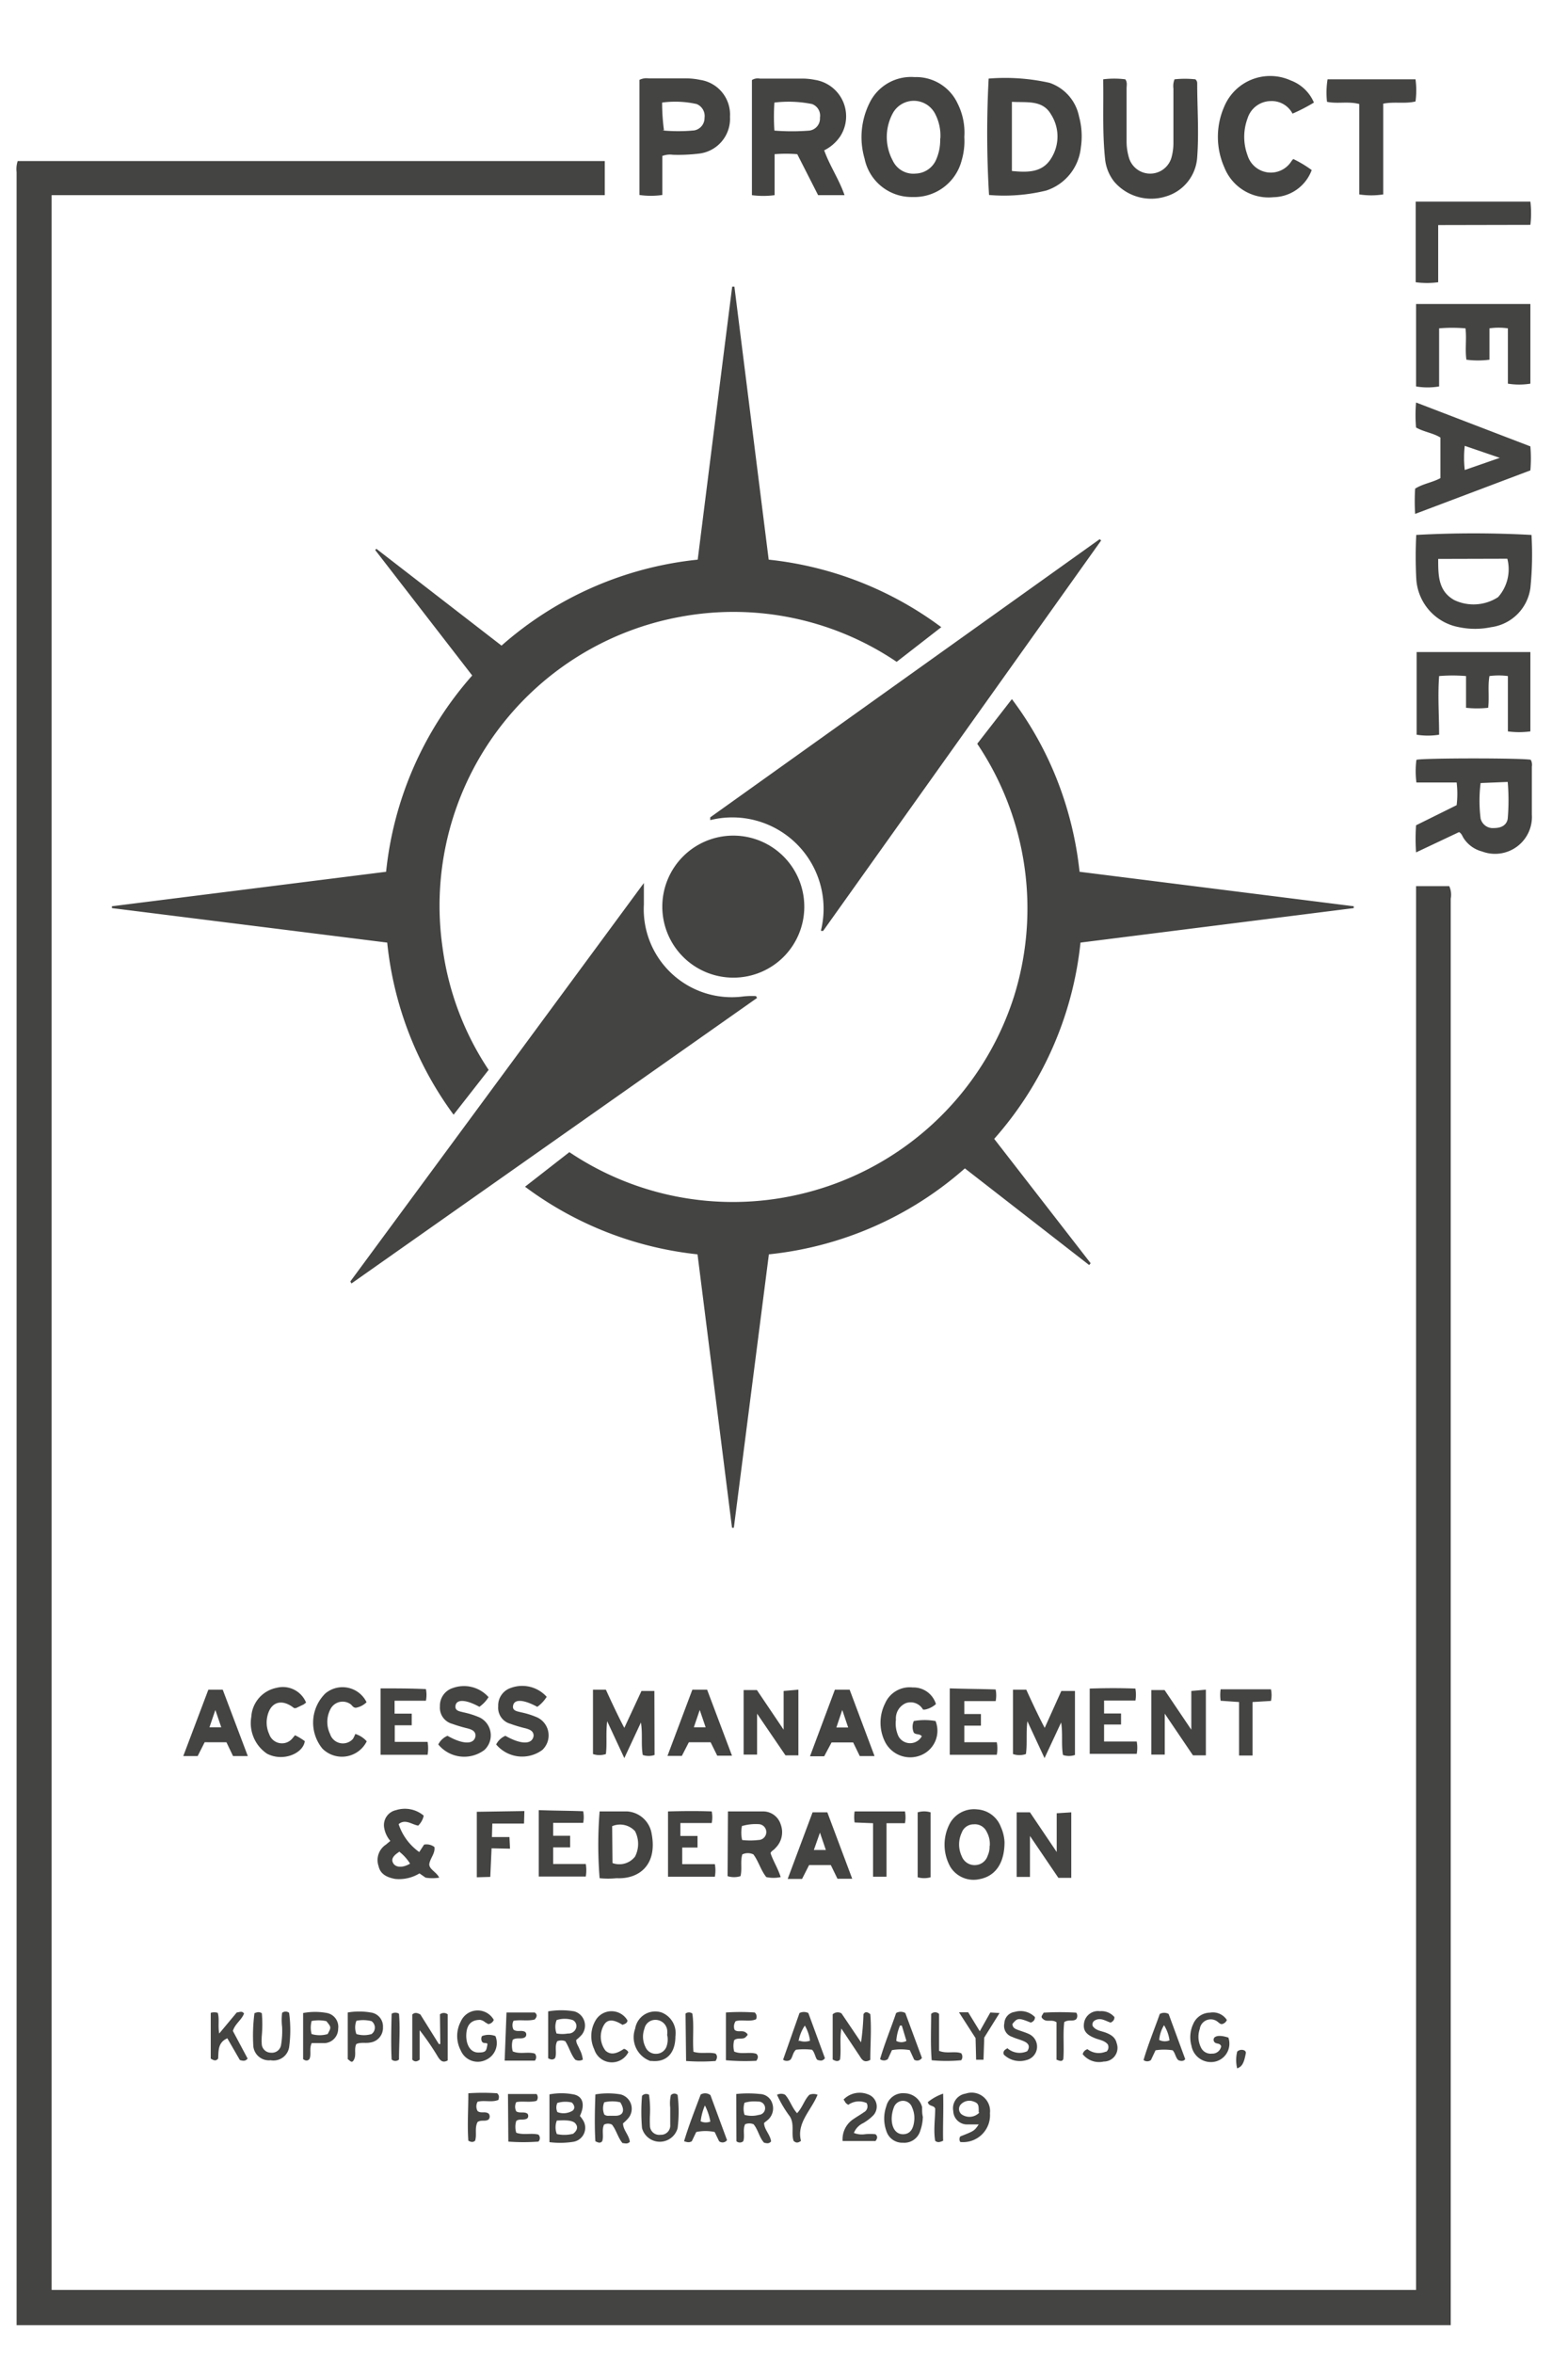 <svg xmlns="http://www.w3.org/2000/svg" viewBox="0 0 85.04 127.56"><defs><style>.cls-1{fill:#444443;}</style></defs><title>ERGON_Logo_</title><path d="M.9 126.05c0-.2 0-.38 0-.57V9.33a1.4 1.4 0 0 1 .06-.6H32.8v1.85h-30v113.56h74v-76.1c.63 0 1.22 0 1.8 0a1.13 1.13 0 0 1 .08.68q0 12.26 0 24.5v52.13c0 .23 0 .47 0 .7zM21 51.1L6.07 49.23v-.1l14.87-1.87a19 19 0 0 1 4.67-10.64l-5.26-6.8.06-.07L27.2 35a19 19 0 0 1 10.64-4.66q.93-7.4 1.87-14.8h.12l1.86 14.8A19 19 0 0 1 51.05 34l-2.42 1.88a15.8 15.8 0 0 0-11.74-2.44A15.92 15.92 0 0 0 24 51.36 15.7 15.7 0 0 0 26.5 58l-1.9 2.43A19 19 0 0 1 21 51.1zM28.48 64.33l2.4-1.87a15.9 15.9 0 0 0 12.33 2.32A16 16 0 0 0 55 54a16 16 0 0 0-2-13.68l1.88-2.42a18.6 18.6 0 0 1 2.47 4.43 19.23 19.23 0 0 1 1.2 4.93l14.87 1.87v.1L58.6 51.1a19 19 0 0 1-4.68 10.64l5.23 6.74-.08.1-6.74-5.24A19 19 0 0 1 41.7 68L39.8 82.82h-.1C39.08 77.9 38.46 73 37.83 68a19 19 0 0 1-9.36-3.67zM19 69.47l15.92-21.6c0 .45 0 .8 0 1.16a4.77 4.77 0 0 0 5.3 5A4.25 4.25 0 0 1 41 54l.06.1-22 15.48zM44.52 50.46a4.95 4.95 0 0 0-6-6v-.15l21.12-15.08.08.07-15.08 21.17zM39.76 53a3.85 3.85 0 1 1 3.86-3.82A3.84 3.84 0 0 1 39.76 53zM79 43.65a5.05 5.05 0 0 0 0-1.23h-2.18a4.65 4.65 0 0 1 0-1.23c.4-.1 5.8-.1 6.2 0a.57.57 0 0 1 .06.37c0 .87 0 1.74 0 2.6a2 2 0 0 1-2.7 2 1.7 1.7 0 0 1-1-.72c-.07-.1-.1-.25-.25-.33l-2.33 1.1a10.46 10.46 0 0 1 0-1.47zm1.3-1.2a7.74 7.74 0 0 0 0 1.92.68.68 0 0 0 .73.52c.4 0 .68-.16.74-.5a11.65 11.65 0 0 0 0-2zM45.8 10.58h-1.43l-1.13-2.22a7.15 7.15 0 0 0-1.23 0v2.22a4.68 4.68 0 0 1-1.23 0V4.34a.6.6 0 0 1 .43-.08h2.33a3.6 3.6 0 0 1 .66.07 2 2 0 0 1 1.37 3.06 2.25 2.25 0 0 1-.87.76c.3.84.8 1.56 1.1 2.42zM42 7.08a12.13 12.13 0 0 0 1.9 0 .66.66 0 0 0 .57-.7.67.67 0 0 0-.43-.74A6.44 6.44 0 0 0 42 5.56a11 11 0 0 0 0 1.52zM53.62 4.26a11.05 11.05 0 0 1 3.3.23 2.43 2.43 0 0 1 1.6 1.82 4.07 4.07 0 0 1 .1 1.68 2.74 2.74 0 0 1-1.88 2.34 9.63 9.63 0 0 1-3.1.24 55.87 55.87 0 0 1-.02-6.32zm1.26 1.26v3.75c.83.08 1.64.1 2.12-.67a2.22 2.22 0 0 0 0-2.4c-.46-.8-1.32-.63-2.12-.68zM76.8 29a56.92 56.92 0 0 1 6.26 0 17.87 17.87 0 0 1-.06 2.88A2.48 2.48 0 0 1 80.87 34a4.25 4.25 0 0 1-1.74 0 2.83 2.83 0 0 1-2.32-2.65 22.78 22.78 0 0 1 0-2.35zm1.2 1.3c0 .9 0 1.74.87 2.23a2.44 2.44 0 0 0 2.38-.16 2.28 2.28 0 0 0 .5-2.08zM52.3 7.43a3.7 3.7 0 0 1-.14 1.25 2.65 2.65 0 0 1-2.67 2 2.6 2.6 0 0 1-2.6-2.08 4.16 4.16 0 0 1 .26-3 2.5 2.5 0 0 1 2.45-1.42 2.48 2.48 0 0 1 2.34 1.44 3.5 3.5 0 0 1 .36 1.8zM51 7.5a2.55 2.55 0 0 0-.3-1.36 1.3 1.3 0 0 0-2.28 0 2.7 2.7 0 0 0 0 2.57 1.23 1.23 0 0 0 1.24.7 1.25 1.25 0 0 0 1.13-.8 2.62 2.62 0 0 0 .2-1.1zM83 35.35v4.3a4.47 4.47 0 0 1-1.22 0v-3a3.84 3.84 0 0 0-1 0c-.1.57 0 1.14-.07 1.72a5.5 5.5 0 0 1-1.2 0v-1.72a8.8 8.8 0 0 0-1.46 0c-.08 1.07 0 2.12 0 3.18a3.85 3.85 0 0 1-1.22 0v-4.48zM79.48 17.8a8.5 8.5 0 0 0-1.43 0v3.15a3.75 3.75 0 0 1-1.25 0v-4.47H83v4.32a3.85 3.85 0 0 1-1.22 0v-3a3.5 3.5 0 0 0-1 0v1.7a4.77 4.77 0 0 1-1.25 0c-.08-.56.02-1.14-.05-1.7zM35.92 8.47v2.1a4.3 4.3 0 0 1-1.24 0V4.33a.85.85 0 0 1 .5-.08h2.05a3.65 3.65 0 0 1 .74.08 1.9 1.9 0 0 1 1.62 2 1.9 1.9 0 0 1-1.7 2 9.32 9.32 0 0 1-1.4.06 1.16 1.16 0 0 0-.58.07zm0-1.4a9.06 9.06 0 0 0 1.73 0 .68.68 0 0 0 .56-.68.7.7 0 0 0-.43-.75 5.32 5.32 0 0 0-1.87-.08 11.12 11.12 0 0 0 .1 1.5zM59.83 4.3a4.76 4.76 0 0 1 1.2 0c.12.16.07.33.07.5q0 1.4 0 2.8a3.12 3.12 0 0 0 .12.92 1.2 1.2 0 0 0 2.32 0 2.93 2.93 0 0 0 .1-.78V4.8a1 1 0 0 1 .06-.5 5.36 5.36 0 0 1 1.13 0 .27.27 0 0 1 .1.22c0 1.32.1 2.65 0 4a2.37 2.37 0 0 1-1.7 2.13 2.64 2.64 0 0 1-2.8-.8 2.36 2.36 0 0 1-.5-1.27c-.15-1.45-.07-2.84-.1-4.28zM76.8 23.18a7.76 7.76 0 0 1 0-1.36L83 24.2a7.88 7.88 0 0 1 0 1.3l-6.25 2.36a10.7 10.7 0 0 1 0-1.37c.43-.27.93-.33 1.37-.57v-2.2c-.4-.25-.9-.3-1.33-.55zm2.64 2.3l1.9-.66-1.9-.65a5.74 5.74 0 0 0 0 1.3zM70.14 8.62a6.18 6.18 0 0 1 1 .6 2.25 2.25 0 0 1-2.07 1.47 2.58 2.58 0 0 1-2.67-1.62 4.08 4.08 0 0 1 0-3.3A2.7 2.7 0 0 1 70 4.36a2.2 2.2 0 0 1 1.26 1.2 9.65 9.65 0 0 1-1.16.6 1.27 1.27 0 0 0-1.18-.68 1.33 1.33 0 0 0-1.26.94 2.87 2.87 0 0 0 0 2A1.32 1.32 0 0 0 70 8.8a1.1 1.1 0 0 1 .14-.18zM76.77 4.3a4.46 4.46 0 0 1 0 1.2c-.56.14-1.14 0-1.75.12v4.92a4.28 4.28 0 0 1-1.3 0v-4.9c-.6-.16-1.18 0-1.75-.12A4.5 4.5 0 0 1 72 4.3zM78 12.2v3.1a4.54 4.54 0 0 1-1.22 0v-4.37H83a5.3 5.3 0 0 1 0 1.26zM35.5 95.14a1 1 0 0 1-.64 0c-.1-.57 0-1.15-.1-1.76l-.9 1.93-.93-2c-.08.67 0 1.23-.07 1.78a1.1 1.1 0 0 1-.7 0V91.6h.7s.6 1.33 1 2.07l.93-2h.7zM58.3 95.14a1 1 0 0 1-.65 0c-.1-.57 0-1.15-.1-1.76l-.9 1.93-.93-2c-.08.67 0 1.23-.08 1.78a1.08 1.08 0 0 1-.7 0V91.6h.72s.6 1.33 1 2.07l.9-2h.74zM43.3 91.6v3.56h-.7l-1.54-2.26s0 2.22 0 2.22h-.73v-3.5h.72l1.45 2.15s0-2.1 0-2.1zM65.4 91.6v3.56h-.7l-1.53-2.26s0 2.22 0 2.22h-.73v-3.5h.72l1.45 2.15s0-2.1 0-2.1zM58.1 98.25v3.55h-.7l-1.54-2.27s0 2.22 0 2.22h-.72v-3.5h.72l1.45 2.15s0-2.1 0-2.1zM39.48 98.2c.68 0 1.3 0 1.94 0a1 1 0 0 1 .92.7 1.2 1.2 0 0 1-.3 1.3c-.07.1-.2.13-.25.26.14.43.4.82.55 1.3a1.87 1.87 0 0 1-.78 0c-.3-.37-.42-.86-.7-1.23a.7.7 0 0 0-.6 0c-.12.38 0 .8-.1 1.18a1.18 1.18 0 0 1-.7 0zm.77.75a1.75 1.75 0 0 0 0 .8 3.7 3.7 0 0 0 .88 0 .43.43 0 0 0 0-.86 2.66 2.66 0 0 0-.88.1zM54.48 99.87c0 1.14-.5 1.84-1.35 2a1.48 1.48 0 0 1-1.58-.65 2.45 2.45 0 0 1 0-2.43 1.5 1.5 0 0 1 1.45-.7 1.47 1.47 0 0 1 1.28.95 2.26 2.26 0 0 1 .2.82zm-.8.2a1.36 1.36 0 0 0-.17-.77.7.7 0 0 0-.7-.4.68.68 0 0 0-.65.45 1.5 1.5 0 0 0 0 1.28.74.74 0 0 0 .73.48.73.73 0 0 0 .68-.52 1.15 1.15 0 0 0 .1-.52zM32.52 98.2c.5 0 1 0 1.5 0a1.44 1.44 0 0 1 1.32 1.2c.33 1.72-.7 2.48-1.9 2.42a4.57 4.57 0 0 1-.92 0 22.64 22.64 0 0 1 0-3.62zm.7 2.8a1.08 1.08 0 0 0 1.22-.35 1.5 1.5 0 0 0 0-1.38A1.1 1.1 0 0 0 33.2 99zM22.74 100.4l.26-.4a.7.7 0 0 1 .56.13c.05.33-.2.57-.27.88s.38.46.53.78a2.3 2.3 0 0 1-.74 0l-.33-.23a2.13 2.13 0 0 1-1.32.3c-.42-.08-.8-.24-.9-.7a1 1 0 0 1 .4-1.16l.24-.2a1.46 1.46 0 0 1-.34-.75.83.83 0 0 1 .65-.92 1.58 1.58 0 0 1 1.5.3 1.05 1.05 0 0 1-.3.54c-.35-.06-.7-.38-1.06-.08a3 3 0 0 0 1.1 1.5zm-1.1 0c-.35.22-.44.42-.3.63s.5.24.9 0a2.57 2.57 0 0 0-.6-.66zM50 94.13c-.13-.16-.32-.07-.44-.2a.78.78 0 0 1 0-.63 3.34 3.34 0 0 1 1.18 0 1.43 1.43 0 0 1-.74 1.83 1.53 1.53 0 0 1-2-.7 2.33 2.33 0 0 1 0-2.08 1.45 1.45 0 0 1 1.5-.87 1.27 1.27 0 0 1 1.26.9 1.25 1.25 0 0 1-.6.3s-.1 0-.1 0a.77.77 0 0 0-.93-.35.9.9 0 0 0-.54.9 1.64 1.64 0 0 0 .14.9.72.72 0 0 0 1.26 0zM26.5 92a1.88 1.88 0 0 1-.5.53c-.78-.43-1.3-.42-1.3 0 0 .23.26.25.44.3a4.5 4.5 0 0 1 .88.28 1.08 1.08 0 0 1 .25 1.76 1.82 1.82 0 0 1-2.5-.3 1 1 0 0 1 .5-.47c.82.47 1.46.5 1.52 0 0-.27-.22-.34-.43-.4a8.1 8.1 0 0 1-.84-.25.9.9 0 0 1-.66-.94 1 1 0 0 1 .7-1 1.78 1.78 0 0 1 1.94.5zM23.1 91.57a1.65 1.65 0 0 1 0 .63h-1.7v.7h.93v.63h-.92v.9h1.78a2.13 2.13 0 0 1 0 .7c-.84 0-1.68 0-2.55 0v-3.6c.87 0 1.67 0 2.48.04zM54 91.6a1.65 1.65 0 0 1 0 .62h-1.7v.7h.9v.63h-.9v.9h1.76a1.8 1.8 0 0 1 0 .68c-.84 0-1.67 0-2.55 0v-3.6c.9.03 1.7.03 2.5.06zM61.58 91.56a1.9 1.9 0 0 1 0 .63h-1.7v.7h.92v.6h-.92v.92h1.77a1.9 1.9 0 0 1 0 .67c-.84 0-1.67 0-2.55 0v-3.54c.9-.03 1.66-.03 2.48 0zM31.63 98.2a1.65 1.65 0 0 1 0 .62H30v.7h.92v.63H30v.9h1.77a2.06 2.06 0 0 1 0 .68c-.85 0-1.68 0-2.55 0v-3.6c.78.03 1.6.03 2.4.06zM38.6 98.2a1.6 1.6 0 0 1 0 .63h-1.7v.7h.93v.63H37v.9h1.77a1.9 1.9 0 0 1 0 .68c-.84 0-1.67 0-2.54 0V98.2c.77-.02 1.56-.03 2.38 0zM37.55 91.6h.8l1.35 3.58h-.8l-.36-.73h-1.18l-.38.74h-.78zm.4 1.1l-.32.94h.64zM11.3 91.6h.78l1.36 3.6h-.8l-.36-.75H11.1l-.38.75h-.78zm.38 1.1l-.32.94H12zM45.28 91.6h.8l1.35 3.6h-.8l-.36-.74H45.1l-.4.75h-.77zm.4 1.1l-.32.95H46zM44.07 98.25h.8l1.35 3.6h-.8l-.36-.74h-1.18l-.38.75h-.78zm.4 1.1l-.33.94h.65zM16 94.07a3.23 3.23 0 0 1 .53.32c-.08.66-1.17 1.14-2.05.68a2 2 0 0 1-.85-2A1.7 1.7 0 0 1 15 91.5a1.36 1.36 0 0 1 1.6.8l-.13.1-.42.2c-.06 0-.1 0-.1 0-.7-.56-1.33-.32-1.47.55a1.5 1.5 0 0 0 .12.86.73.73 0 0 0 1.25.24zM19.27 94a1.38 1.38 0 0 1 .62.4 1.5 1.5 0 0 1-2.4.4 2.22 2.22 0 0 1 .16-3 1.45 1.45 0 0 1 2.23.48 1.08 1.08 0 0 1-.58.3c-.14 0-.2-.12-.27-.18a.74.74 0 0 0-1.1.24A1.5 1.5 0 0 0 17.9 94a.73.73 0 0 0 1.24.27 1.74 1.74 0 0 0 .13-.27zM26.66 100.2l-.07 1.55-.73.02v-3.55l2.58-.04-.02.68H26.7l-.02.73h.95l.03.63-1-.02zM66.2 92.2a2.3 2.3 0 0 1 0-.62h2.73a1.5 1.5 0 0 1 0 .63l-1 .06v2.9h-.73v-2.9zM46.35 98.8a2 2 0 0 1 0-.6h2.73a1.7 1.7 0 0 1 0 .64h-1v2.9h-.73v-2.9zM46.7 110.72a14.15 14.15 0 0 0 .13-1.53c.1-.15.2-.13.37 0 .07.8 0 1.66 0 2.48-.32.18-.45 0-.57-.2l-1-1.5c-.1.6 0 1.16-.07 1.68-.1.12-.22.1-.4 0 0-.8 0-1.65 0-2.45a.4.4 0 0 1 .48-.05zM23.86 109.2a.34.34 0 0 1 .42 0v2.5c-.27.15-.4 0-.52-.18a13.85 13.85 0 0 0-1-1.46v1.6c-.16.12-.27.12-.4 0v-2.45c.13-.12.26-.1.44 0l1 1.6h.08zM29.8 116.12c0-.88 0-1.7 0-2.58a3.5 3.5 0 0 1 1.3 0c.52.1.64.56.35 1.17a1.5 1.5 0 0 1 .15.2.77.77 0 0 1-.5 1.2 4.6 4.6 0 0 1-1.3.02zm1.3-.46c.2-.16.27-.36.1-.55s-.62-.17-1-.15a1 1 0 0 0 0 .73 1.88 1.88 0 0 0 .9-.02zm-.87-1.66a.58.58 0 0 0 0 .5.93.93 0 0 0 .83-.08c.14-.12.1-.3-.05-.44a1.5 1.5 0 0 0-.77.02zM39.93 113.52a6.1 6.1 0 0 1 1.28 0 .72.72 0 0 1 .67.5.83.83 0 0 1-.2.87c-.06.06-.15.12-.24.2 0 .35.33.62.38 1-.12.14-.24.1-.38.07-.26-.28-.32-.7-.57-1a.6.6 0 0 0-.46 0c-.14.3 0 .63-.1.92a.28.28 0 0 1-.37 0zm.45.47a1.1 1.1 0 0 0 0 .66 1.47 1.47 0 0 0 .78 0 .36.36 0 0 0-.05-.72 1.9 1.9 0 0 0-.72.06zM31.6 111.66a.43.43 0 0 1-.4 0c-.24-.28-.32-.65-.54-1a.56.56 0 0 0-.44 0c-.16.3 0 .64-.12.92-.12.1-.23.08-.37 0 0-.83 0-1.66 0-2.54a4.22 4.22 0 0 1 1.42 0 .8.8 0 0 1 .4 1.27 2.5 2.5 0 0 1-.3.28c0 .2.12.33.18.5a1.54 1.54 0 0 1 .18.58zm-1.4-1.42a1.7 1.7 0 0 0 .6 0 .43.43 0 0 0 .43-.26.36.36 0 0 0-.17-.47 1.44 1.44 0 0 0-.87 0 1 1 0 0 0 0 .74zM32.3 113.54a4.15 4.15 0 0 1 1.35 0 .8.8 0 0 1 .4 1.32 2.2 2.2 0 0 1-.26.25c0 .36.32.62.37 1-.13.14-.26.08-.4.07-.25-.3-.33-.7-.57-1a.47.47 0 0 0-.43 0c-.14.3 0 .62-.1.9-.1.12-.22.08-.37 0-.05-.82-.03-1.65 0-2.53zm.46 1.08a.34.34 0 0 0 .26.08h.35c.44 0 .54-.3.27-.73a1.83 1.83 0 0 0-.87 0 .86.86 0 0 0 0 .65zM36.63 110.4c0 .9-.48 1.4-1.26 1.33h-.1a1.37 1.37 0 0 1-.82-1.76 1.1 1.1 0 0 1 1.43-.87 1.2 1.2 0 0 1 .75 1.3zm-.45-.06a1.06 1.06 0 0 0 0-.32.64.64 0 0 0-.63-.52.6.6 0 0 0-.6.48 1.25 1.25 0 0 0 .06 1 .6.6 0 0 0 .57.36.6.6 0 0 0 .56-.37 1.13 1.13 0 0 0 .05-.63zM50.47 101.77a1.3 1.3 0 0 1-.7 0v-3.52a1.2 1.2 0 0 1 .7 0zM52.08 116.12a.28.28 0 0 1 0-.3c.76-.3.76-.3 1-.65-.2 0-.4 0-.6 0a.75.75 0 0 1-.78-.73.8.8 0 0 1 .67-.94 1 1 0 0 1 1.32 1.06 1.46 1.46 0 0 1-1.62 1.56zm1-1.6c0-.4 0-.5-.3-.6a.63.63 0 0 0-.7.2.37.37 0 0 0 .07.5.74.74 0 0 0 .97-.1zM50.05 114.76a2.38 2.38 0 0 1-.14.75.9.9 0 0 1-.94.65.9.9 0 0 1-.9-.64 2 2 0 0 1 0-1.34.93.93 0 0 1 1-.7 1 1 0 0 1 .94.75c0 .2 0 .4.05.56zm-.46.1a1.4 1.4 0 0 0-.13-.63.52.52 0 0 0-.52-.34.53.53 0 0 0-.46.35 1.83 1.83 0 0 0-.12.6c0 .55.25.87.63.86s.57-.3.6-.83zM26.78 109.5a.36.36 0 0 1-.3.23l-.17-.1a.55.55 0 0 0-.27-.13c-.45 0-.72.23-.75.77s.2 1 .65 1 .43-.1.5-.46c-.06-.1-.22 0-.3-.13a.32.32 0 0 1 0-.3 1 1 0 0 1 .73 0 1 1 0 0 1-.54 1.3 1 1 0 0 1-1.34-.52 1.68 1.68 0 0 1 0-1.57 1 1 0 0 1 1.8-.07zM66.54 109.5a.36.36 0 0 1-.27.23c-.1 0-.14-.06-.2-.1a.6.6 0 0 0-1 .36 1.3 1.3 0 0 0 .06 1 .58.58 0 0 0 .6.34.48.48 0 0 0 .5-.4c-.08-.2-.27-.1-.37-.23a.2.2 0 0 1 0-.24c.13-.12.38-.12.76 0a1 1 0 0 1-.7 1.3 1.07 1.07 0 0 1-1.3-.85 1.7 1.7 0 0 1 .1-1.2 1 1 0 0 1 .9-.6.9.9 0 0 1 .92.4zM13.23 109.17c-.14.35-.48.54-.6.93l.8 1.5c-.13.16-.26.12-.42.08l-.68-1.18c-.53.23-.47.7-.5 1.1-.12.15-.24.1-.4 0 0-.83 0-1.66 0-2.48a.63.63 0 0 1 .38 0c.1.34 0 .7.08 1.12l.95-1.14c.17-.02.3-.1.4.07zM27.47 109.1H29c.14.1.14.22 0 .38-.37.1-.77 0-1.15.07a.54.54 0 0 0 0 .48c.2.15.44 0 .64.13a.2.2 0 0 1 0 .27c-.2.15-.46 0-.68.15a1.12 1.12 0 0 0 0 .63c.4.17.82 0 1.2.12a.3.3 0 0 1 0 .38c-.52 0-1.05 0-1.64 0zM43.36 109.13a.54.54 0 0 1 .48 0l.9 2.45c-.13.17-.25.13-.38.1s-.15-.4-.32-.56a3.62 3.62 0 0 0-.87 0c-.18.16-.17.38-.3.54a.34.34 0 0 1-.4 0zm0 1.5a.86.86 0 0 0 .57 0 2.15 2.15 0 0 0-.28-.82 2.2 2.2 0 0 0-.34.84zM38.53 113.58l.9 2.44a.3.3 0 0 1-.43.06l-.24-.5a2.4 2.4 0 0 0-1 0l-.24.5c-.13.08-.24.06-.42 0 .27-.9.6-1.72.9-2.53a.47.47 0 0 1 .53.03zm0 1.46a3.08 3.08 0 0 0-.3-.9 3.07 3.07 0 0 0-.23.86.67.67 0 0 0 .56 0zM19.33 110.8c-.14.27 0 .57-.12.83s-.2.1-.35 0v-2.53a3.7 3.7 0 0 1 1.24 0 .76.76 0 0 1 .67.8.8.8 0 0 1-.7.83c-.24.05-.5-.03-.74.08zm0-1.25a1 1 0 0 0 0 .72 1.43 1.43 0 0 0 .82 0 .43.43 0 0 0 0-.7 1.86 1.86 0 0 0-.82-.02zM48.38 111.13l-.23.5a.35.35 0 0 1-.42 0c.25-.86.6-1.7.87-2.5a.5.5 0 0 1 .5 0l.9 2.43a.3.3 0 0 1-.42.1l-.24-.52a2.8 2.8 0 0 0-.96 0zm.53-1.32h-.1a2.6 2.6 0 0 0-.2.83.57.57 0 0 0 .55 0zM63.9 111.68c-.15-.15-.15-.36-.3-.53a3 3 0 0 0-.93 0l-.25.53a.33.33 0 0 1-.4 0c.25-.86.6-1.7.88-2.5a.5.5 0 0 1 .48 0l.9 2.45c-.1.14-.28.1-.38.05zm-.47-1.06a2.07 2.07 0 0 0-.3-.83 1.84 1.84 0 0 0-.26.8.68.68 0 0 0 .56.02zM13.8 109.14c.17-.07.27-.08.4 0a6.78 6.78 0 0 1 0 1.2 3 3 0 0 0 0 .52.5.5 0 0 0 .5.42.5.5 0 0 0 .54-.4 4.52 4.52 0 0 0 .06-1 3.2 3.2 0 0 1 0-.76.3.3 0 0 1 .38 0 6.9 6.9 0 0 1 0 1.87.86.86 0 0 1-1 .7.85.85 0 0 1-.94-.75 9.42 9.42 0 0 1 .06-1.8zM36.4 113.57a.25.25 0 0 1 .35 0 7.25 7.25 0 0 1 0 1.8 1 1 0 0 1-1.93 0 10.26 10.26 0 0 1 0-1.75.3.3 0 0 1 .38-.06 5.83 5.83 0 0 1 .05 1.1 5.43 5.43 0 0 0 0 .57.5.5 0 0 0 .57.5.5.5 0 0 0 .53-.54c0-.32 0-.63 0-.93a2 2 0 0 1 .04-.7zM46 114.1a.5.5 0 0 1-.15-.12s-.05-.1-.1-.16a1.22 1.22 0 0 1 1.33-.28.7.7 0 0 1 .26 1.16 2.55 2.55 0 0 1-.53.4 1 1 0 0 0-.5.53 1.17 1.17 0 0 0 .6.07 2.73 2.73 0 0 1 .57 0c.12.1.12.22 0 .37H45.7a1.3 1.3 0 0 1 .6-1.2c.17-.12.37-.23.55-.36a.36.36 0 0 0 .15-.5 1 1 0 0 0-1 .1zM27.55 113.52h1.55a.3.3 0 0 1 0 .37c-.37.1-.76 0-1.1.07a.54.54 0 0 0 0 .5c.18.12.4 0 .6.12a.2.2 0 0 1 0 .26c-.2.13-.42 0-.6.14a1.07 1.07 0 0 0 0 .64c.4.14.82 0 1.2.1a.27.27 0 0 1 0 .38 10.94 10.94 0 0 1-1.63 0zM39.37 111.7c0-.88 0-1.7 0-2.6a11.72 11.72 0 0 1 1.56 0 .3.3 0 0 1 .07.37c-.35.15-.75 0-1.1.1a.5.5 0 0 0-.06.47c.18.16.4 0 .6.14s.06.17 0 .26c-.18.15-.42 0-.62.16a1.17 1.17 0 0 0 0 .62c.4.17.83 0 1.2.12.12.12.1.23 0 .38a11.8 11.8 0 0 1-1.65-.03zM60 111.23a.33.33 0 0 0 .08-.4c-.18-.22-.46-.24-.7-.34-.5-.2-.66-.44-.58-.86a.77.77 0 0 1 .86-.6.92.92 0 0 1 .78.32c0 .16-.07.22-.2.3-.27-.08-.54-.3-.86-.12a.25.25 0 0 0-.12.3c.17.26.48.27.73.37s.5.24.57.56a.74.74 0 0 1-.7 1 1.13 1.13 0 0 1-1.14-.4.37.37 0 0 1 .26-.27 1 1 0 0 0 1 .13zM54.65 111.05a1 1 0 0 0 1.06.15c.17-.25.08-.42-.16-.53s-.45-.15-.66-.25a.62.62 0 0 1-.42-.73.65.65 0 0 1 .56-.62 1.1 1.1 0 0 1 1.1.28c0 .18-.1.24-.22.3-.67-.27-.73-.26-1 .07 0 .23.18.28.34.34s.4.13.58.22a.75.75 0 0 1-.16 1.4 1.24 1.24 0 0 1-1.23-.3c-.06-.2.07-.27.22-.35zM16.9 110.77c-.14.32 0 .6-.12.86-.1.1-.2.1-.34 0 0-.8 0-1.63 0-2.5a3.5 3.5 0 0 1 1.3 0 .76.76 0 0 1 .6.85.78.78 0 0 1-.7.78c-.23 0-.48 0-.75 0zm0-1.2a1.36 1.36 0 0 0 0 .7 1.55 1.55 0 0 0 .87 0c.2-.37.2-.37-.07-.7a2 2 0 0 0-.84 0zM34.08 111.25a1 1 0 0 1-1.85-.15 1.68 1.68 0 0 1 .07-1.57 1 1 0 0 1 1.73 0c0 .15-.16.2-.27.24-.5-.32-.82-.3-1 0a1.25 1.25 0 0 0 .08 1.4c.26.23.56.2 1-.1a.4.4 0 0 1 .24.18zM25.77 116.05c-.12.1-.22.08-.37 0-.06-.83 0-1.67 0-2.57a11.66 11.66 0 0 1 1.56 0c.14.12.1.24.07.36-.36.15-.76 0-1.13.1a.52.52 0 0 0 0 .5c.18.15.4 0 .6.14a.25.25 0 0 1 0 .32c-.18.13-.4 0-.6.14-.17.33-.03.68-.13 1zM42.15 113.56a.47.47 0 0 1 .43 0c.26.28.37.7.65 1 .3-.32.4-.74.67-1a.6.6 0 0 1 .44 0c-.34.85-1.15 1.52-.9 2.5-.16.12-.27.12-.4 0-.14-.42.06-.9-.2-1.32a6.4 6.4 0 0 1-.7-1.18zM53.13 110.13l.58-1.03.5.03-.83 1.33-.04 1.2h-.4l-.03-1.17-.9-1.4h.5l.63 1.03zM57.3 111.63v-2c-.25-.17-.5 0-.7-.15s-.08-.2 0-.37a14.76 14.76 0 0 1 1.77 0 .3.3 0 0 1 0 .35c-.17.15-.4 0-.65.16-.08.65 0 1.34-.05 2-.05.14-.17.13-.38.03zM37.18 109.16a.3.3 0 0 1 .37 0c.1.67 0 1.37.06 2.07.42.13.82 0 1.2.1.1.12.1.23 0 .4a10.86 10.86 0 0 1-1.6 0zM50.5 109.18a.3.3 0 0 1 .43 0v2c.42.17.84 0 1.2.13a.32.32 0 0 1 0 .38 8.55 8.55 0 0 1-1.6 0c-.07-.86-.03-1.68-.03-2.5zM51.14 116.06c-.2.08-.28.1-.42 0-.1-.57 0-1.2 0-1.75-.08-.2-.35-.1-.4-.35a2.7 2.7 0 0 1 .83-.46c.03.88-.02 1.72 0 2.56zM21.24 109.17a.37.37 0 0 1 .4 0c.07.83 0 1.67 0 2.48a.3.3 0 0 1-.4 0c-.04-.82-.02-1.65 0-2.48zM67.1 112.14a1.9 1.9 0 0 1 0-.92.35.35 0 0 1 .37-.07.15.15 0 0 1 .1.14c-.1.54-.2.75-.48.84zM29.64 92a1.85 1.85 0 0 1-.5.53c-.8-.43-1.3-.43-1.32 0 0 .23.27.25.45.3a4.3 4.3 0 0 1 .88.28 1.08 1.08 0 0 1 .26 1.76 1.84 1.84 0 0 1-2.5-.3 1 1 0 0 1 .5-.47c.82.47 1.46.5 1.53 0 0-.27-.22-.34-.42-.4a7.6 7.6 0 0 1-.84-.25.9.9 0 0 1-.66-.95 1 1 0 0 1 .7-1 1.78 1.78 0 0 1 1.94.5z" class="cls-1"/></svg>